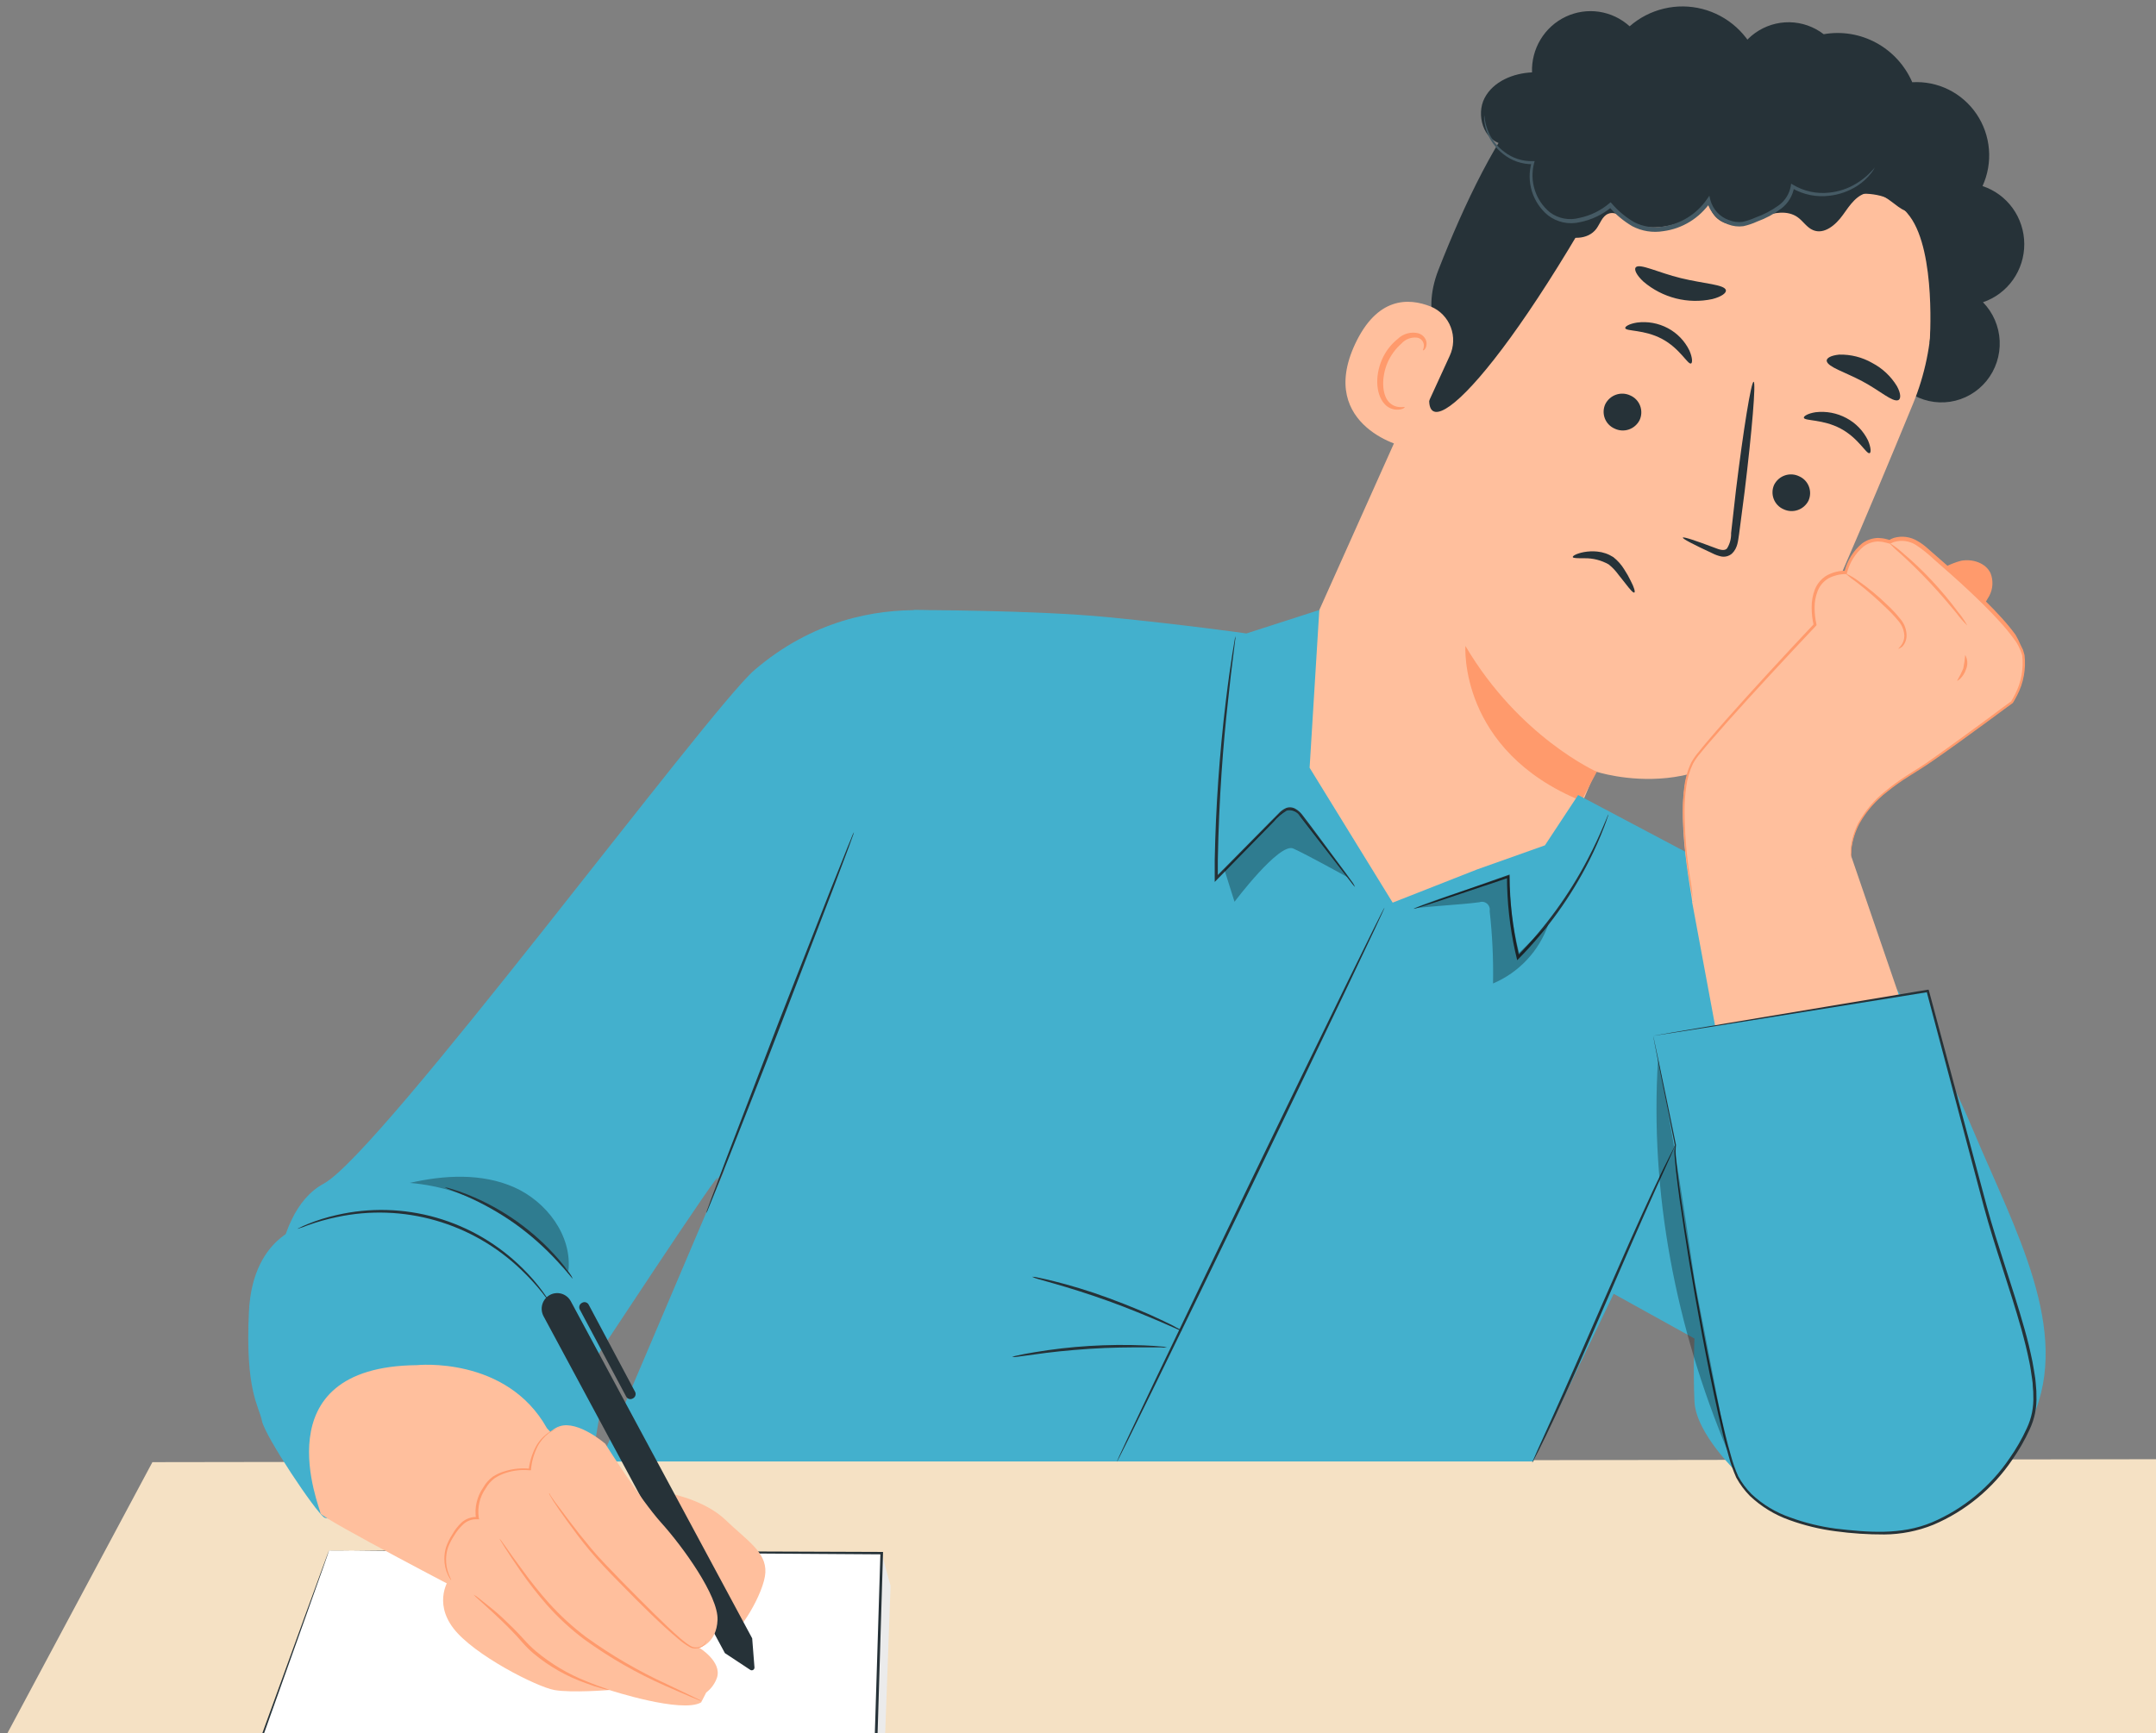 <?xml version="1.0"?>
<svg xmlns="http://www.w3.org/2000/svg" width="143" height="115" viewBox="0 0 143 115" fill="none">
<rect x="0" y="0" width="143" height="115" fill="#808080" stroke="none"/>
<path d="M144.6 96.806L10.109 97.003L0 115.904H143.588L144.6 96.806Z" fill="#F5E1C4"/>
<path d="M126.647 26.052C127.444 26.582 128.407 26.796 129.351 26.652C130.295 26.507 131.152 26.015 131.758 25.27C132.364 24.524 132.675 23.578 132.632 22.615C132.589 21.651 132.194 20.738 131.524 20.051C132.324 19.78 133.02 19.26 133.512 18.567C134.004 17.873 134.267 17.04 134.263 16.187C134.26 15.333 133.991 14.503 133.494 13.813C132.997 13.123 132.297 12.609 131.494 12.344C131.843 11.581 131.989 10.739 131.919 9.901C131.85 9.064 131.566 8.259 131.097 7.565C130.627 6.871 129.988 6.312 129.241 5.943C128.494 5.573 127.665 5.406 126.834 5.456C126.348 4.338 125.506 3.417 124.441 2.839C123.376 2.261 122.15 2.06 120.959 2.269C120.306 1.767 119.512 1.489 118.692 1.476C117.873 1.463 117.07 1.715 116.402 2.195C115.734 2.675 115.235 3.359 114.979 4.146C114.723 4.933 114.722 5.782 114.977 6.57" fill="#263238"/>
<path d="M118.495 5.317L119.229 5.71C122.893 7.611 125.715 10.835 127.133 14.742C128.551 18.649 128.461 22.952 126.882 26.795C123.831 34.217 120.371 42.359 118.385 46.155C114.272 54.011 105.822 51.179 105.822 51.179L101.658 61.024L91.714 63.622L82.978 50.578L98.797 15.255C102.279 6.679 110.108 1.577 118.495 5.317Z" fill="#FFBF9D"/>
<path d="M105.91 51.203C105.91 51.203 100.769 48.917 97.196 42.853C97.196 42.853 96.718 49.793 104.885 53.132L105.91 51.203Z" fill="#FF9A6C"/>
<path d="M127.987 22.78C127.987 22.78 128.439 16.757 126.676 14.36C124.524 11.481 121.682 14.011 119.332 11.829C116.982 9.647 114.947 6.887 111.08 7.569C106.85 8.312 107.445 10.694 105.477 14.104C97.486 27.934 92.874 30.621 95.562 23.545C95.856 22.769 94.137 21.136 95.415 17.882C97.067 13.659 99.395 8.697 101.735 6.304C103.703 4.289 105.906 3.335 109.27 2.76C114.58 1.862 119.89 4.538 123.287 6.76C126.684 8.983 131.45 16.75 127.987 22.78Z" fill="#263238"/>
<path d="M96.157 23.602C96.294 23.307 96.371 22.986 96.383 22.66C96.395 22.334 96.341 22.009 96.225 21.705C96.109 21.4 95.933 21.123 95.708 20.889C95.483 20.655 95.214 20.469 94.916 20.344C93.385 19.728 91.335 19.724 89.881 22.819C87.311 28.314 93.296 29.795 93.381 29.639C93.465 29.483 95.096 25.914 96.157 23.602Z" fill="#FFBF9D"/>
<path d="M93.168 27.007C93.149 26.977 93.039 27.029 92.844 27.007C92.575 26.995 92.32 26.88 92.132 26.684C91.655 26.194 91.603 25.04 92.04 24.038C92.251 23.562 92.561 23.137 92.951 22.795C93.082 22.648 93.246 22.536 93.43 22.467C93.614 22.399 93.811 22.376 94.005 22.402C94.128 22.424 94.239 22.49 94.319 22.587C94.399 22.684 94.442 22.806 94.442 22.932C94.442 23.122 94.358 23.214 94.383 23.237C94.409 23.259 94.541 23.2 94.603 22.951C94.637 22.801 94.619 22.644 94.552 22.506C94.456 22.32 94.291 22.18 94.093 22.116C93.85 22.053 93.594 22.053 93.351 22.119C93.108 22.183 92.886 22.31 92.705 22.487C92.25 22.851 91.891 23.323 91.658 23.86C91.174 24.973 91.251 26.287 91.927 26.896C92.053 27.008 92.203 27.09 92.365 27.137C92.527 27.183 92.697 27.192 92.863 27.163C93.094 27.133 93.182 27.025 93.168 27.007Z" fill="#FF9A6C"/>
<path d="M101.581 13.185C102.032 14.023 102.517 14.899 103.31 15.411C104.103 15.923 105.308 15.942 105.881 15.178C106.134 14.832 106.266 14.35 106.656 14.187C107.126 13.99 107.61 14.38 108.033 14.658C109.502 15.63 112.204 14.84 113.376 13.515C113.431 13.913 113.635 14.274 113.944 14.527C114.254 14.779 114.646 14.903 115.043 14.873C115.692 14.822 116.327 14.656 116.919 14.383C117.654 14.086 118.572 13.942 119.229 14.409C119.596 14.669 119.842 15.1 120.261 15.27C120.995 15.575 121.759 14.921 122.226 14.268C122.692 13.615 123.188 12.84 123.977 12.784C124.712 12.717 125.321 13.292 125.916 13.723C126.511 14.153 127.429 14.435 127.918 13.882C128.033 13.724 128.116 13.544 128.161 13.353C128.206 13.161 128.212 12.963 128.178 12.769C128.075 11.89 127.681 11.072 127.061 10.447C126.44 9.822 125.63 9.427 124.759 9.325C124.953 8.289 124.839 7.218 124.43 6.247C124.022 5.276 123.337 4.45 122.464 3.872C121.59 3.295 120.567 2.992 119.523 3.002C118.479 3.012 117.462 3.335 116.6 3.93C116.296 3.114 115.801 2.385 115.159 1.804C114.516 1.223 113.744 0.808 112.908 0.593C112.072 0.379 111.197 0.371 110.358 0.572C109.519 0.772 108.74 1.174 108.088 1.744C107.521 1.229 106.817 0.895 106.063 0.781C105.31 0.668 104.539 0.782 103.849 1.108C103.159 1.434 102.579 1.958 102.181 2.615C101.784 3.272 101.586 4.032 101.614 4.802C100.369 4.858 99.043 5.396 98.467 6.505C97.89 7.615 98.389 9.288 99.609 9.548C99.157 9.872 98.847 10.359 98.742 10.908C98.638 11.457 98.747 12.026 99.047 12.496C99.347 12.966 99.815 13.301 100.354 13.43C100.892 13.56 101.459 13.475 101.937 13.192" fill="#263238"/>
<path d="M124.348 11.113C124.335 11.147 124.317 11.18 124.297 11.21C124.241 11.304 124.18 11.394 124.113 11.481C123.856 11.81 123.547 12.094 123.199 12.323C122.644 12.681 122.016 12.907 121.363 12.984C120.493 13.098 119.611 12.921 118.851 12.479L119.002 12.408C118.91 12.983 118.599 13.499 118.135 13.845C117.649 14.206 117.113 14.494 116.545 14.698C116.252 14.833 115.945 14.937 115.63 15.006C115.289 15.052 114.942 15.011 114.621 14.887C114.282 14.768 113.978 14.568 113.733 14.304C113.489 14.039 113.312 13.719 113.218 13.37L113.446 13.414C113.087 13.938 112.623 14.379 112.085 14.71C111.547 15.041 110.946 15.255 110.32 15.336C109.619 15.453 108.899 15.339 108.268 15.01C107.688 14.67 107.168 14.236 106.729 13.726H106.905C106.296 14.236 105.57 14.585 104.794 14.739C104.428 14.827 104.048 14.832 103.68 14.753C103.312 14.674 102.966 14.513 102.668 14.282C102.168 13.869 101.799 13.316 101.606 12.693C101.413 12.07 101.406 11.403 101.584 10.776L101.676 10.894C100.958 10.907 100.258 10.667 99.697 10.215C99.276 9.885 98.938 9.459 98.709 8.972C98.568 8.667 98.48 8.339 98.448 8.004C98.431 7.881 98.431 7.756 98.448 7.633C98.484 8.076 98.601 8.509 98.793 8.909C99.029 9.37 99.366 9.769 99.778 10.078C100.318 10.494 100.983 10.71 101.661 10.69H101.79L101.753 10.816C101.596 11.406 101.612 12.029 101.799 12.61C101.985 13.191 102.334 13.705 102.804 14.089C103.078 14.293 103.395 14.432 103.73 14.496C104.064 14.56 104.409 14.548 104.739 14.46C105.473 14.312 106.158 13.98 106.733 13.496L106.828 13.418L106.909 13.507C107.328 13.995 107.824 14.409 108.378 14.731C108.961 15.036 109.626 15.141 110.273 15.032C110.86 14.953 111.424 14.751 111.93 14.439C112.436 14.127 112.872 13.712 113.211 13.221L113.376 12.984L113.442 13.269C113.525 13.578 113.681 13.861 113.898 14.094C114.114 14.326 114.384 14.502 114.683 14.605C114.965 14.718 115.271 14.758 115.572 14.72C115.867 14.655 116.155 14.56 116.431 14.434C116.98 14.24 117.5 13.967 117.973 13.626C118.399 13.319 118.688 12.855 118.778 12.334L118.8 12.182L118.928 12.26C119.648 12.69 120.487 12.872 121.319 12.78C121.953 12.718 122.565 12.514 123.111 12.182C123.581 11.901 124 11.539 124.348 11.113Z" fill="#455A64"/>
<path d="M119.949 33.22C119.798 33.514 119.541 33.736 119.231 33.841C118.921 33.945 118.583 33.924 118.289 33.781C118.142 33.717 118.009 33.624 117.899 33.507C117.788 33.391 117.701 33.253 117.644 33.103C117.586 32.952 117.559 32.791 117.564 32.63C117.569 32.468 117.605 32.31 117.672 32.163C117.821 31.868 118.078 31.644 118.388 31.539C118.698 31.433 119.037 31.455 119.332 31.599C119.479 31.663 119.612 31.756 119.723 31.872C119.834 31.989 119.921 32.127 119.978 32.278C120.036 32.429 120.063 32.59 120.058 32.752C120.053 32.914 120.015 33.073 119.949 33.22Z" fill="#263238"/>
<path d="M124.003 30.065C123.79 30.139 123.268 29.063 122.082 28.432C120.896 27.801 119.699 27.935 119.644 27.719C119.614 27.619 119.893 27.43 120.422 27.348C121.127 27.264 121.841 27.4 122.468 27.738C123.089 28.067 123.59 28.587 123.9 29.222C124.105 29.705 124.105 30.035 124.003 30.065Z" fill="#263238"/>
<path d="M108.749 27.872C108.599 28.166 108.342 28.389 108.032 28.494C107.721 28.599 107.383 28.577 107.089 28.433C106.942 28.369 106.809 28.276 106.698 28.16C106.587 28.044 106.5 27.906 106.442 27.755C106.385 27.604 106.358 27.444 106.363 27.282C106.368 27.12 106.405 26.962 106.472 26.815C106.62 26.519 106.876 26.293 107.186 26.185C107.495 26.077 107.835 26.095 108.132 26.236C108.28 26.3 108.415 26.394 108.527 26.512C108.639 26.63 108.726 26.769 108.784 26.922C108.841 27.074 108.868 27.237 108.862 27.401C108.856 27.564 108.817 27.724 108.749 27.872Z" fill="#263238"/>
<path d="M112.156 24.116C111.943 24.191 111.421 23.114 110.235 22.483C109.049 21.853 107.852 21.99 107.797 21.771C107.768 21.671 108.047 21.482 108.576 21.4C109.279 21.308 109.993 21.437 110.621 21.771C111.242 22.1 111.744 22.62 112.053 23.255C112.27 23.756 112.259 24.087 112.156 24.116Z" fill="#263238"/>
<path d="M111.62 35.666C111.649 35.596 112.461 35.859 113.743 36.346C114.062 36.475 114.385 36.568 114.547 36.386C114.737 36.081 114.831 35.726 114.818 35.366C114.918 34.468 115.028 33.511 115.138 32.538C115.626 28.534 116.151 25.306 116.313 25.328C116.475 25.35 116.203 28.612 115.714 32.616C115.586 33.603 115.468 34.538 115.347 35.436C115.277 35.848 115.27 36.349 114.874 36.728C114.774 36.814 114.655 36.875 114.528 36.908C114.4 36.94 114.267 36.942 114.139 36.913C113.946 36.868 113.758 36.8 113.581 36.709C112.332 36.13 111.576 35.737 111.62 35.666Z" fill="#263238"/>
<path d="M108.488 17.742C108.738 17.441 109.957 18.08 111.492 18.454C113.027 18.829 114.393 18.87 114.474 19.256C114.507 19.438 114.18 19.686 113.57 19.842C112.773 20.013 111.948 19.998 111.158 19.798C110.368 19.598 109.633 19.218 109.009 18.688C108.547 18.261 108.374 17.887 108.488 17.742Z" fill="#263238"/>
<path d="M125.908 26.546C125.519 26.695 124.682 25.908 123.51 25.288C122.339 24.669 121.245 24.357 121.16 23.952C121.131 23.759 121.425 23.581 121.99 23.526C122.755 23.507 123.51 23.698 124.175 24.078C124.851 24.431 125.419 24.963 125.817 25.619C126.092 26.116 126.085 26.468 125.908 26.546Z" fill="#263238"/>
<path d="M108.4 39.311C108.33 39.348 108.128 39.126 107.838 38.747L107.335 38.112C107.154 37.862 106.941 37.637 106.7 37.445C106.209 37.167 105.654 37.026 105.092 37.036C104.632 37.036 104.339 37.036 104.317 36.959C104.295 36.88 104.566 36.721 105.051 36.628C105.343 36.575 105.641 36.562 105.936 36.591C106.318 36.627 106.685 36.754 107.008 36.962C107.301 37.193 107.55 37.476 107.743 37.797C107.899 38.034 108.039 38.282 108.161 38.539C108.389 38.973 108.47 39.27 108.4 39.311Z" fill="#263238"/>
<path d="M60.61 40.471C60.61 40.471 68.652 40.471 73.462 40.943C78.603 41.444 82.669 42.026 82.669 42.026L87.505 40.468L86.862 50.936L92.371 59.883L97.956 57.686L102.469 56.083L104.672 52.743L119.229 60.451L101.683 96.958H39.825L49.63 73.895L60.61 40.471Z" fill="#43B0CD"/>
<path d="M18.057 88.579C18.171 88.126 17.689 80.56 21.472 78.526C25.254 76.493 47.026 47.036 50.041 44.453C57.727 37.867 66.544 41.451 66.544 41.451C66.544 41.451 60.114 57.208 58.55 61.23C56.986 65.253 47.309 78.671 47.482 78.359C48.697 76.133 38.426 91.752 38.426 91.752L18.057 88.579Z" fill="#43B0CD"/>
<path d="M56.64 55.205C56.622 55.295 56.595 55.383 56.559 55.468L56.291 56.211C56.042 56.871 55.696 57.795 55.27 58.927C54.382 61.235 53.17 64.389 51.833 67.87C50.497 71.351 49.241 74.494 48.341 76.795C47.893 77.908 47.526 78.832 47.261 79.489L46.96 80.231C46.931 80.318 46.892 80.402 46.843 80.48C46.861 80.389 46.888 80.301 46.924 80.216C46.993 80.031 47.081 79.782 47.195 79.474C47.441 78.813 47.79 77.889 48.216 76.754L51.653 67.796L55.142 58.89C55.594 57.777 55.961 56.849 56.221 56.192C56.346 55.892 56.449 55.65 56.523 55.45C56.556 55.365 56.595 55.284 56.64 55.205Z" fill="#263238"/>
<path d="M89.874 58.845C89.809 58.781 89.748 58.713 89.694 58.641L89.22 58.025L87.446 55.735L86.22 54.147C86.132 53.998 86 53.881 85.842 53.814C85.684 53.747 85.508 53.734 85.342 53.776C85.013 53.971 84.72 54.222 84.476 54.518L80.734 58.34L80.568 58.511V58.273C80.568 57.883 80.568 57.468 80.568 57.052C80.637 53.534 80.882 50.022 81.303 46.528C81.464 45.189 81.622 44.105 81.74 43.363C81.799 43.004 81.846 42.718 81.883 42.506C81.896 42.405 81.916 42.306 81.945 42.209C81.948 42.31 81.939 42.41 81.92 42.509C81.894 42.725 81.857 43.01 81.813 43.37C81.718 44.112 81.582 45.203 81.446 46.543C81.141 49.245 80.844 52.956 80.774 57.067C80.774 57.483 80.774 57.898 80.774 58.284L80.609 58.217L84.365 54.41C84.509 54.262 84.652 54.121 84.795 53.98C84.935 53.822 85.107 53.695 85.298 53.609C85.397 53.571 85.504 53.555 85.61 53.563C85.716 53.571 85.818 53.601 85.911 53.653C86.079 53.748 86.227 53.874 86.348 54.024C86.796 54.603 87.189 55.137 87.56 55.635L89.286 57.961L89.745 58.596C89.796 58.674 89.839 58.758 89.874 58.845Z" fill="#263238"/>
<path d="M106.684 54.017C106.668 54.092 106.646 54.167 106.618 54.239C106.571 54.38 106.501 54.592 106.398 54.855C106.107 55.614 105.779 56.357 105.414 57.082C104.202 59.478 102.63 61.669 100.754 63.579L100.629 63.702L100.592 63.535C100.563 63.412 100.533 63.279 100.504 63.164C100.139 61.516 99.954 59.832 99.953 58.143L100.067 58.228L95.525 59.75L94.232 60.165L93.887 60.269C93.806 60.291 93.766 60.303 93.766 60.295C93.799 60.272 93.837 60.255 93.876 60.243L94.214 60.113L95.492 59.65L100.012 58.061L100.126 58.02V58.143C100.139 59.817 100.329 61.485 100.691 63.119L100.776 63.49L100.618 63.446C102.481 61.548 104.057 59.384 105.296 57.022C105.77 56.12 106.108 55.367 106.328 54.844L106.585 54.239C106.61 54.161 106.643 54.087 106.684 54.017Z" fill="#263238"/>
<path d="M74.079 96.977C74.032 96.951 77.968 88.702 82.871 78.549C87.773 68.396 91.783 60.184 91.831 60.21C91.879 60.236 87.942 68.481 83.04 78.634C78.137 88.787 74.127 96.999 74.079 96.977Z" fill="#263238"/>
<path d="M68.453 84.703C68.593 84.704 68.733 84.724 68.868 84.762C69.132 84.814 69.511 84.9 69.97 85.015C70.903 85.248 72.173 85.616 73.558 86.128C74.942 86.64 76.157 87.152 77.024 87.568C77.457 87.775 77.806 87.939 78.041 88.08C78.172 88.137 78.296 88.21 78.408 88.299C78.273 88.263 78.141 88.214 78.016 88.15L76.976 87.694C76.099 87.323 74.876 86.803 73.502 86.31C72.129 85.816 70.862 85.427 69.94 85.163L68.839 84.851C68.706 84.815 68.576 84.765 68.453 84.703Z" fill="#263238"/>
<path d="M67.121 90.026C67.248 89.977 67.38 89.94 67.514 89.919C67.767 89.859 68.138 89.789 68.616 89.711C69.817 89.509 71.028 89.37 72.244 89.295C73.46 89.22 74.68 89.207 75.898 89.258C76.368 89.277 76.742 89.303 76.999 89.329C77.136 89.334 77.271 89.353 77.403 89.388C77.268 89.406 77.131 89.406 76.996 89.388H75.894C74.961 89.388 73.672 89.388 72.255 89.485C70.837 89.581 69.556 89.718 68.63 89.856L67.529 90.004C67.395 90.032 67.257 90.039 67.121 90.026Z" fill="#263238"/>
<g opacity="0.3">
<path d="M81.214 57.71L81.882 59.826C81.882 59.826 84.853 55.873 85.778 56.293C86.704 56.712 89.385 58.197 89.385 58.197C89.385 58.197 86.157 53.81 85.841 53.743C85.525 53.677 85.195 53.673 84.537 54.341L81.214 57.71Z" fill="black"/>
</g>
<g opacity="0.3">
<path d="M100.757 63.212C100.323 61.539 100.108 59.816 100.119 58.087C98.525 58.644 95.264 59.619 93.766 60.269C95.055 60.098 96.828 60.028 98.121 59.857C98.207 59.826 98.299 59.818 98.389 59.835C98.478 59.852 98.562 59.892 98.632 59.952C98.701 60.012 98.753 60.089 98.784 60.176C98.814 60.263 98.821 60.356 98.804 60.447C98.983 62.04 99.058 63.642 99.028 65.245C99.877 64.887 100.643 64.353 101.275 63.677C101.908 63.002 102.393 62.2 102.7 61.323L100.757 63.212Z" fill="black"/>
</g>
<g opacity="0.3">
<path d="M34.103 78.767C31.952 77.817 29.469 77.954 27.178 78.478C31.199 78.804 34.963 81.031 37.699 84.341C37.963 81.984 36.255 79.721 34.103 78.767Z" fill="black"/>
</g>
<path d="M121.777 61.773C121.777 61.773 125.927 63.232 130.903 75.054C133.661 81.615 137.392 88.254 134.814 94.054C133.606 96.763 115.285 97.765 115.285 97.765C115.285 97.765 112.483 95.115 112.388 92.978C112.292 90.84 112.388 88.803 112.388 88.803L106.964 85.797L116.027 65.28L121.777 61.773Z" fill="#43B0CD"/>
<path d="M131.178 81.27L122.431 55.769L112.229 59.825L117.224 86.722C117.224 86.722 123.98 88.989 127.568 86.892C131.156 84.796 131.178 81.27 131.178 81.27Z" fill="#FFBF9D"/>
<path d="M132.027 38.029C131.704 37.338 130.822 37.064 130.077 37.201C129.341 37.396 128.655 37.75 128.068 38.24L131.006 40.782C131.377 40.417 131.692 39.998 131.939 39.539C132.062 39.309 132.134 39.055 132.149 38.794C132.164 38.533 132.123 38.272 132.027 38.029Z" fill="#FF9A6C"/>
<path d="M112.23 59.827C112.303 59.653 110.698 52.569 112.413 50.327C114.128 48.086 120.33 41.529 120.33 41.529C120.33 41.529 119.427 38.067 122.372 38.03C122.372 38.03 123.066 35.206 125.288 36C125.288 36 126.287 35.258 127.645 36.46C129.004 37.662 133.943 41.815 134.189 43.474C134.304 44.562 134.044 45.657 133.455 46.576C133.455 46.576 129.18 49.704 127.407 50.929C126.015 51.893 122.633 53.649 122.765 56.962L112.23 59.827Z" fill="#FFBF9D"/>
<path d="M125.898 43.04C125.898 43.04 125.975 42.977 126.078 42.843C126.224 42.658 126.305 42.43 126.309 42.194C126.296 41.84 126.167 41.5 125.942 41.229C125.661 40.884 125.355 40.56 125.027 40.26C124.444 39.695 123.832 39.163 123.191 38.665C122.914 38.473 122.648 38.265 122.395 38.041C122.709 38.171 123.004 38.343 123.272 38.553C123.943 39.023 124.575 39.547 125.163 40.119C125.498 40.428 125.807 40.763 126.089 41.121C126.332 41.425 126.462 41.806 126.456 42.197C126.448 42.461 126.345 42.713 126.166 42.906C126.001 43.025 125.901 43.047 125.898 43.04Z" fill="#FF9A6C"/>
<path d="M130.488 41.506C130.221 41.245 129.976 40.964 129.753 40.663C129.316 40.133 128.71 39.409 127.994 38.645C127.278 37.88 126.595 37.231 126.092 36.767C125.806 36.529 125.536 36.273 125.284 35.999C125.605 36.189 125.905 36.411 126.18 36.663C126.868 37.241 127.521 37.86 128.134 38.519C128.747 39.175 129.323 39.865 129.86 40.586C130.098 40.871 130.308 41.179 130.488 41.506Z" fill="#FF9A6C"/>
<path d="M129.809 45.161C129.962 44.901 130.099 44.631 130.216 44.352C130.278 44.056 130.321 43.756 130.345 43.454C130.427 43.598 130.475 43.76 130.484 43.926C130.493 44.093 130.463 44.259 130.396 44.411C130.231 44.927 129.834 45.191 129.809 45.161Z" fill="#FF9A6C"/>
<path d="M122.747 56.962C122.743 56.91 122.743 56.858 122.747 56.806C122.747 56.699 122.747 56.543 122.747 56.335C122.806 55.734 122.977 55.15 123.25 54.613C123.711 53.776 124.336 53.041 125.086 52.454C125.542 52.08 126.021 51.734 126.518 51.418C127.047 51.081 127.62 50.739 128.167 50.335C129.298 49.541 130.521 48.642 131.839 47.678L132.834 46.935L133.345 46.565L133.411 46.516V46.498L133.429 46.464L133.51 46.331C133.565 46.238 133.613 46.141 133.66 46.045C134.064 45.258 134.226 44.368 134.127 43.488C134.003 43.053 133.793 42.648 133.51 42.297C133.227 41.917 132.924 41.553 132.603 41.206C131.96 40.501 131.262 39.814 130.535 39.135C129.808 38.456 129.048 37.785 128.27 37.109C127.899 36.756 127.498 36.435 127.072 36.152C126.861 36.019 126.624 35.932 126.377 35.898C126.131 35.863 125.88 35.882 125.64 35.952C125.558 35.977 125.479 36.012 125.405 36.055H125.38C125.356 36.063 125.33 36.063 125.306 36.055H125.288L125.222 36.037L125.093 36.003C124.923 35.955 124.748 35.927 124.572 35.922C124.222 35.929 123.884 36.046 123.602 36.256C123.059 36.71 122.673 37.328 122.501 38.018V38.085H122.431C122.037 38.084 121.648 38.177 121.296 38.356C120.963 38.546 120.705 38.844 120.562 39.202C120.422 39.556 120.352 39.934 120.356 40.315C120.356 40.69 120.398 41.063 120.481 41.429V41.481L120.448 41.518C118.311 43.785 116.335 45.915 114.605 47.852C114.172 48.347 113.757 48.821 113.361 49.273C113.166 49.507 112.968 49.733 112.784 49.964C112.596 50.178 112.431 50.412 112.292 50.661C112.059 51.15 111.906 51.674 111.84 52.212C111.771 52.704 111.734 53.2 111.73 53.697C111.733 55.188 111.85 56.677 112.079 58.15C112.18 58.675 112.248 59.207 112.281 59.742C112.281 59.742 112.281 59.604 112.218 59.337C112.156 59.07 112.105 58.666 112.016 58.157C111.765 56.686 111.631 55.197 111.616 53.704C111.616 53.199 111.649 52.694 111.715 52.194C111.779 51.64 111.933 51.101 112.171 50.598C112.312 50.338 112.482 50.096 112.677 49.874C112.857 49.641 113.045 49.414 113.25 49.177C113.643 48.709 114.058 48.234 114.488 47.745C116.214 45.8 118.178 43.663 120.316 41.392L120.294 41.477C120.204 41.09 120.159 40.694 120.161 40.297C120.155 39.886 120.229 39.477 120.378 39.094C120.54 38.697 120.83 38.366 121.201 38.156C121.58 37.961 121.998 37.86 122.423 37.859L122.332 37.933C122.514 37.2 122.921 36.544 123.496 36.059C123.809 35.826 124.186 35.697 124.575 35.688C124.769 35.694 124.961 35.722 125.148 35.773L125.288 35.81L125.358 35.829C125.336 35.821 125.313 35.821 125.291 35.829H125.31L125.343 35.807C125.43 35.758 125.52 35.717 125.615 35.684C125.88 35.607 126.157 35.587 126.431 35.625C126.704 35.663 126.966 35.757 127.201 35.903C127.431 36.037 127.647 36.195 127.844 36.374L128.427 36.883C129.206 37.558 129.966 38.234 130.693 38.916C131.42 39.599 132.125 40.286 132.772 41.002C133.096 41.356 133.401 41.728 133.686 42.115C133.81 42.332 133.922 42.556 134.02 42.787L134.178 43.11L134.281 43.462C134.386 44.379 134.216 45.306 133.793 46.123C133.745 46.219 133.693 46.319 133.638 46.412L133.554 46.557L133.528 46.59V46.609C133.528 46.609 133.499 46.639 133.502 46.639L133.436 46.687L132.926 47.058L131.923 47.8C130.609 48.761 129.382 49.656 128.251 50.439C127.686 50.839 127.117 51.181 126.591 51.515C126.095 51.824 125.618 52.163 125.163 52.532C124.415 53.102 123.79 53.82 123.327 54.643C123.05 55.168 122.87 55.741 122.798 56.331C122.798 56.529 122.791 56.685 122.776 56.799C122.771 56.854 122.761 56.909 122.747 56.962Z" fill="#FF9A6C"/>
<path d="M109.652 68.721L111.121 75.939C110.809 77.16 114.019 95.792 115.263 98.033C116.508 100.275 119.505 101.596 124.679 101.7C129.853 101.803 133.448 97.466 134.689 94.411C135.931 91.357 132.853 84.693 131.495 79.297C130.136 73.902 127.866 65.73 127.866 65.73L109.652 68.721Z" fill="#43B0CD"/>
<path d="M109.652 68.721L109.964 68.662L110.908 68.499L114.536 67.886L127.859 65.66H127.921L127.94 65.727C129.067 69.916 130.363 74.748 131.777 80.028C132.493 82.659 133.481 85.331 134.278 88.162C134.381 88.534 134.476 88.875 134.561 89.235C134.645 89.595 134.73 89.958 134.803 90.326C134.877 90.693 134.928 91.068 134.99 91.439C135.016 91.628 135.023 91.81 135.042 92.007C135.063 92.197 135.072 92.387 135.068 92.578C135.105 93.355 134.951 94.129 134.62 94.831C134.298 95.534 133.913 96.206 133.47 96.838C132.172 98.758 130.352 100.258 128.23 101.158C127.196 101.575 126.094 101.793 124.98 101.8C123.901 101.804 122.822 101.734 121.752 101.588C120.708 101.453 119.681 101.204 118.69 100.846C117.715 100.502 116.823 99.957 116.068 99.247C115.711 98.885 115.406 98.476 115.161 98.029C114.959 97.576 114.793 97.107 114.665 96.627C114.397 95.688 114.18 94.753 113.971 93.84C113.159 90.177 112.557 86.789 112.05 83.784C111.805 82.277 111.589 80.869 111.4 79.561C111.312 78.908 111.231 78.277 111.162 77.676C111.132 77.375 111.103 77.082 111.081 76.792C111.051 76.507 111.051 76.22 111.081 75.935V75.961L110.012 70.595C109.895 69.987 109.803 69.523 109.74 69.204C109.711 69.052 109.689 68.936 109.674 68.851C109.66 68.766 109.656 68.736 109.656 68.736L109.685 68.859L109.763 69.23C109.832 69.549 109.931 70.016 110.06 70.625C110.317 71.85 110.692 73.646 111.162 75.954V75.961C111.134 76.235 111.134 76.511 111.162 76.785C111.184 77.071 111.217 77.364 111.25 77.664C111.32 78.266 111.404 78.889 111.496 79.542C111.683 80.848 111.907 82.258 112.164 83.758C112.678 86.763 113.291 90.148 114.11 93.803C114.32 94.716 114.54 95.658 114.808 96.579C114.933 97.047 115.095 97.505 115.293 97.948C115.531 98.377 115.826 98.772 116.17 99.121C116.909 99.815 117.785 100.344 118.741 100.672C119.72 101.03 120.734 101.279 121.767 101.414C123.849 101.655 126.093 101.863 128.153 100.991C130.234 100.101 132.019 98.624 133.294 96.738C133.732 96.116 134.111 95.454 134.429 94.76C134.749 94.084 134.898 93.338 134.862 92.589C134.865 92.403 134.855 92.217 134.833 92.033C134.833 91.847 134.81 91.662 134.781 91.476C134.722 91.105 134.682 90.734 134.601 90.363C134.52 89.992 134.451 89.639 134.359 89.283C134.267 88.927 134.179 88.567 134.08 88.214C133.287 85.394 132.299 82.719 131.586 80.073C130.184 74.796 128.895 69.961 127.782 65.764L127.863 65.819L114.595 67.946L110.923 68.525L109.964 68.673L109.652 68.721Z" fill="#263238"/>
<path d="M111.125 75.938C111.106 76.015 111.077 76.088 111.04 76.157C110.97 76.317 110.879 76.528 110.769 76.777C110.519 77.334 110.17 78.098 109.748 79.037C108.885 80.948 107.728 83.601 106.461 86.537C105.194 89.472 104.015 92.121 103.123 94.018C102.675 94.968 102.308 95.732 102.047 96.244C101.919 96.489 101.819 96.689 101.739 96.845C101.709 96.918 101.669 96.987 101.621 97.049C101.642 96.974 101.67 96.9 101.706 96.83L101.977 96.211C102.231 95.654 102.576 94.89 102.998 93.951C103.861 92.04 105.018 89.386 106.303 86.448C107.588 83.508 108.749 80.881 109.641 78.97C110.089 78.02 110.456 77.256 110.721 76.744L111.026 76.142C111.05 76.07 111.083 76.002 111.125 75.938Z" fill="#263238"/>
<g opacity="0.3">
<path d="M112.428 85.128C111.694 80.163 110.941 75.034 109.972 70.284C109.414 79.15 111.158 88.074 114.591 96.26L112.428 85.128Z" fill="black"/>
</g>
<path d="M58.477 103.055L58.55 103.318L59.068 105.207L58.477 121.416L57.709 119.92" fill="#EBEBEB"/>
<path d="M21.824 102.865L15.604 120.139H57.955L58.476 103.054L21.824 102.865Z" fill="white"/>
<path d="M21.824 102.863H21.993H24.512H32.066L58.476 102.959H58.568V103.049C58.41 108.325 58.234 114.103 58.054 120.118V120.211H54.477L15.611 120.185H15.512L15.545 120.092L20.135 107.45C20.678 105.965 21.097 104.811 21.387 104.024C21.53 103.635 21.641 103.342 21.714 103.138C21.788 102.933 21.832 102.841 21.832 102.841C21.832 102.841 21.799 102.948 21.729 103.152C21.659 103.357 21.549 103.661 21.413 104.054L20.186 107.505C19.122 110.496 17.579 114.812 15.677 120.141L15.611 120.044L54.477 120.018H57.962L57.867 120.115C58.054 114.085 58.234 108.303 58.395 103.026L58.484 103.119L32.117 102.945L24.549 102.878L22.533 102.856H22.012L21.824 102.863Z" fill="#263238"/>
<path d="M20.499 81.206C20.499 81.206 16.768 81.755 16.511 87.013C16.254 92.272 17.175 93.266 17.377 94.275C17.579 95.285 20.91 100.276 21.512 100.68C22.114 101.085 38.588 100.68 38.588 100.68C38.588 100.68 39.521 95.485 39.723 94.142C39.925 92.799 39.521 88.884 35.518 85.514C31.515 82.145 20.499 81.206 20.499 81.206Z" fill="#43B0CD"/>
<path d="M44.342 99.064C44.342 99.064 46.707 99.476 48.128 100.842C49.549 102.208 50.834 102.961 50.764 104.326C50.695 105.692 48.928 108.564 48.33 108.497L47.724 108.431L44.342 99.064Z" fill="#FFBF9D"/>
<path d="M49.89 108.692L50.041 110.618C50.043 110.651 50.036 110.685 50.021 110.715C50.005 110.745 49.982 110.77 49.954 110.787C49.925 110.804 49.892 110.813 49.859 110.813C49.826 110.812 49.793 110.803 49.765 110.785L48.08 109.672L36.053 87.325C35.989 87.205 35.948 87.073 35.934 86.938C35.919 86.802 35.931 86.665 35.97 86.534C36.008 86.403 36.071 86.281 36.156 86.174C36.241 86.068 36.346 85.98 36.465 85.915C36.583 85.849 36.713 85.808 36.848 85.794C36.982 85.779 37.118 85.792 37.248 85.83C37.377 85.869 37.498 85.933 37.603 86.019C37.708 86.105 37.795 86.21 37.86 86.33L49.89 108.692Z" fill="#263238"/>
<path d="M38.617 86.426L38.585 86.444C38.431 86.527 38.374 86.721 38.456 86.876L41.532 92.653C41.615 92.809 41.806 92.867 41.96 92.783L41.992 92.766C42.146 92.682 42.203 92.489 42.121 92.334L39.045 86.556C38.962 86.401 38.771 86.342 38.617 86.426Z" fill="#263238"/>
<path d="M31.592 106.072C31.592 106.072 21.259 100.699 21.259 100.398C21.259 100.097 17.245 90.672 27.645 90.568C27.645 90.568 33.586 89.941 36.278 94.754L40.218 98.943L31.592 106.072Z" fill="#FFBF9D"/>
<path d="M40.148 95.785C40.148 95.785 38.353 94.215 37.119 94.623C35.885 95.031 35.345 97.084 35.345 97.084C35.345 97.084 32.503 97.221 31.963 98.108C31.573 98.882 31.299 99.712 31.152 100.568C31.152 100.568 28.313 102.004 29.8 104.739C29.8 104.739 28.717 106.242 30.068 108.019C31.42 109.797 35.617 111.916 36.766 112.12C37.916 112.324 40.416 112.12 40.416 112.12C40.416 112.12 45.22 113.693 46.505 112.94L46.843 112.283C47.172 112.035 47.42 111.692 47.555 111.3C47.9 110.239 46.384 109.318 46.384 109.318C46.384 109.318 47.529 109.044 47.592 107.463C47.654 105.882 45.286 102.609 43.868 101.036C42.451 99.462 40.148 95.785 40.148 95.785Z" fill="#FFBF9D"/>
<path d="M46.843 108.838C46.843 108.838 46.843 108.897 46.795 108.99C46.723 109.126 46.606 109.234 46.465 109.294C46.361 109.339 46.25 109.361 46.138 109.361C46.004 109.367 45.871 109.337 45.752 109.275C45.482 109.12 45.227 108.939 44.992 108.734C43.931 107.854 42.576 106.526 41.114 105.023C40.38 104.281 39.69 103.557 39.102 102.852C38.514 102.147 38.037 101.49 37.633 100.933C36.822 99.82 36.366 99.078 36.425 99.078C36.484 99.078 36.447 99.123 36.51 99.208L36.763 99.579C36.99 99.887 37.321 100.321 37.74 100.878C38.158 101.434 38.658 102.069 39.238 102.763C39.818 103.457 40.527 104.158 41.25 104.915C42.719 106.399 44.048 107.754 45.077 108.652C45.306 108.857 45.551 109.042 45.811 109.205C45.915 109.265 46.033 109.295 46.153 109.294C46.252 109.299 46.352 109.285 46.446 109.253C46.58 109.204 46.695 109.113 46.773 108.993C46.817 108.886 46.836 108.834 46.843 108.838Z" fill="#FF9A6C"/>
<path d="M46.505 112.838C46.446 112.83 46.389 112.812 46.336 112.786L45.866 112.593C45.458 112.422 44.867 112.17 44.147 111.851C42.255 111.02 40.454 109.99 38.775 108.778C37.86 108.094 37.017 107.317 36.259 106.459C35.647 105.756 35.073 105.018 34.541 104.251C34.086 103.598 33.733 103.056 33.494 102.685L33.222 102.247C33.164 102.147 33.134 102.091 33.142 102.088C33.185 102.129 33.223 102.175 33.256 102.225L33.557 102.641C33.814 103.012 34.181 103.531 34.658 104.17C35.202 104.922 35.783 105.647 36.399 106.34C37.156 107.182 37.992 107.948 38.896 108.626C40.567 109.828 42.347 110.866 44.213 111.725L45.903 112.534L46.358 112.756C46.41 112.777 46.46 112.804 46.505 112.838Z" fill="#FF9A6C"/>
<path d="M40.416 112.12C40.27 112.109 40.126 112.08 39.987 112.034C39.6 111.93 39.219 111.807 38.845 111.663C37.593 111.221 36.429 110.561 35.404 109.711C35.114 109.465 34.844 109.196 34.596 108.906C34.361 108.632 34.122 108.375 33.887 108.138C33.421 107.659 32.984 107.247 32.613 106.906L31.728 106.101C31.614 106.007 31.509 105.904 31.412 105.793C31.544 105.861 31.667 105.945 31.779 106.041C32.003 106.216 32.319 106.472 32.705 106.784C33.09 107.095 33.538 107.526 34.016 107.993C34.254 108.231 34.5 108.487 34.75 108.765C34.996 109.042 35.26 109.303 35.54 109.544C36.551 110.389 37.689 111.065 38.911 111.548C39.821 111.927 40.427 112.086 40.416 112.12Z" fill="#FF9A6C"/>
<path d="M37.336 94.574C37.011 94.706 36.7 94.873 36.41 95.072C36.091 95.311 35.83 95.621 35.647 95.977C35.417 96.442 35.273 96.945 35.221 97.461V97.543H35.136C34.608 97.491 34.074 97.548 33.568 97.71C33.293 97.795 33.032 97.92 32.793 98.081C32.557 98.26 32.359 98.486 32.213 98.745C31.823 99.303 31.657 99.991 31.75 100.668L31.78 100.794H31.659C31.488 100.783 31.318 100.807 31.157 100.865C30.996 100.922 30.848 101.012 30.722 101.128C30.485 101.35 30.281 101.607 30.116 101.888C29.954 102.131 29.82 102.391 29.716 102.664C29.638 102.904 29.594 103.154 29.587 103.406C29.577 103.764 29.638 104.12 29.767 104.453C29.863 104.686 29.936 104.805 29.925 104.824C29.914 104.842 29.896 104.798 29.859 104.746C29.803 104.665 29.754 104.579 29.712 104.49C29.553 104.154 29.472 103.786 29.474 103.414C29.473 103.151 29.511 102.889 29.587 102.638C29.686 102.352 29.819 102.079 29.984 101.825C30.149 101.523 30.36 101.249 30.608 101.013C30.899 100.753 31.279 100.619 31.666 100.642L31.574 100.757C31.459 100.03 31.631 99.287 32.051 98.686C32.21 98.403 32.427 98.158 32.687 97.966C32.942 97.801 33.221 97.676 33.513 97.595C34.047 97.432 34.608 97.379 35.162 97.439L35.066 97.513C35.127 96.977 35.286 96.457 35.536 95.981C35.736 95.612 36.019 95.297 36.363 95.061C36.582 94.91 36.82 94.792 37.071 94.708C37.152 94.649 37.241 94.604 37.336 94.574Z" fill="#FF9A6C"/>
<path d="M36.417 86.327C36.252 86.141 36.096 85.947 35.951 85.744C35.53 85.219 35.075 84.724 34.589 84.26C32.986 82.713 31.035 81.585 28.903 80.972C26.772 80.359 24.525 80.28 22.357 80.742C21.7 80.877 21.053 81.058 20.421 81.284C20.194 81.379 19.961 81.461 19.724 81.529C19.776 81.492 19.833 81.462 19.893 81.44C20.006 81.388 20.172 81.299 20.396 81.213C21.022 80.958 21.668 80.756 22.327 80.609C24.516 80.104 26.795 80.165 28.955 80.786C31.114 81.408 33.083 82.569 34.681 84.163C35.165 84.64 35.61 85.156 36.01 85.707C36.153 85.897 36.248 86.06 36.322 86.164C36.359 86.215 36.391 86.269 36.417 86.327Z" fill="#263238"/>
<path d="M37.986 84.824C37.96 84.846 37.618 84.368 36.958 83.666C36.115 82.75 35.182 81.924 34.174 81.198C33.161 80.481 32.08 79.868 30.946 79.369C30.072 78.998 29.51 78.809 29.518 78.775C29.657 78.789 29.794 78.822 29.925 78.872C30.289 78.976 30.647 79.1 30.997 79.243C33.337 80.175 35.421 81.66 37.075 83.573C37.325 83.861 37.56 84.16 37.78 84.471C37.862 84.58 37.931 84.699 37.986 84.824Z" fill="#263238"/>
</svg>

